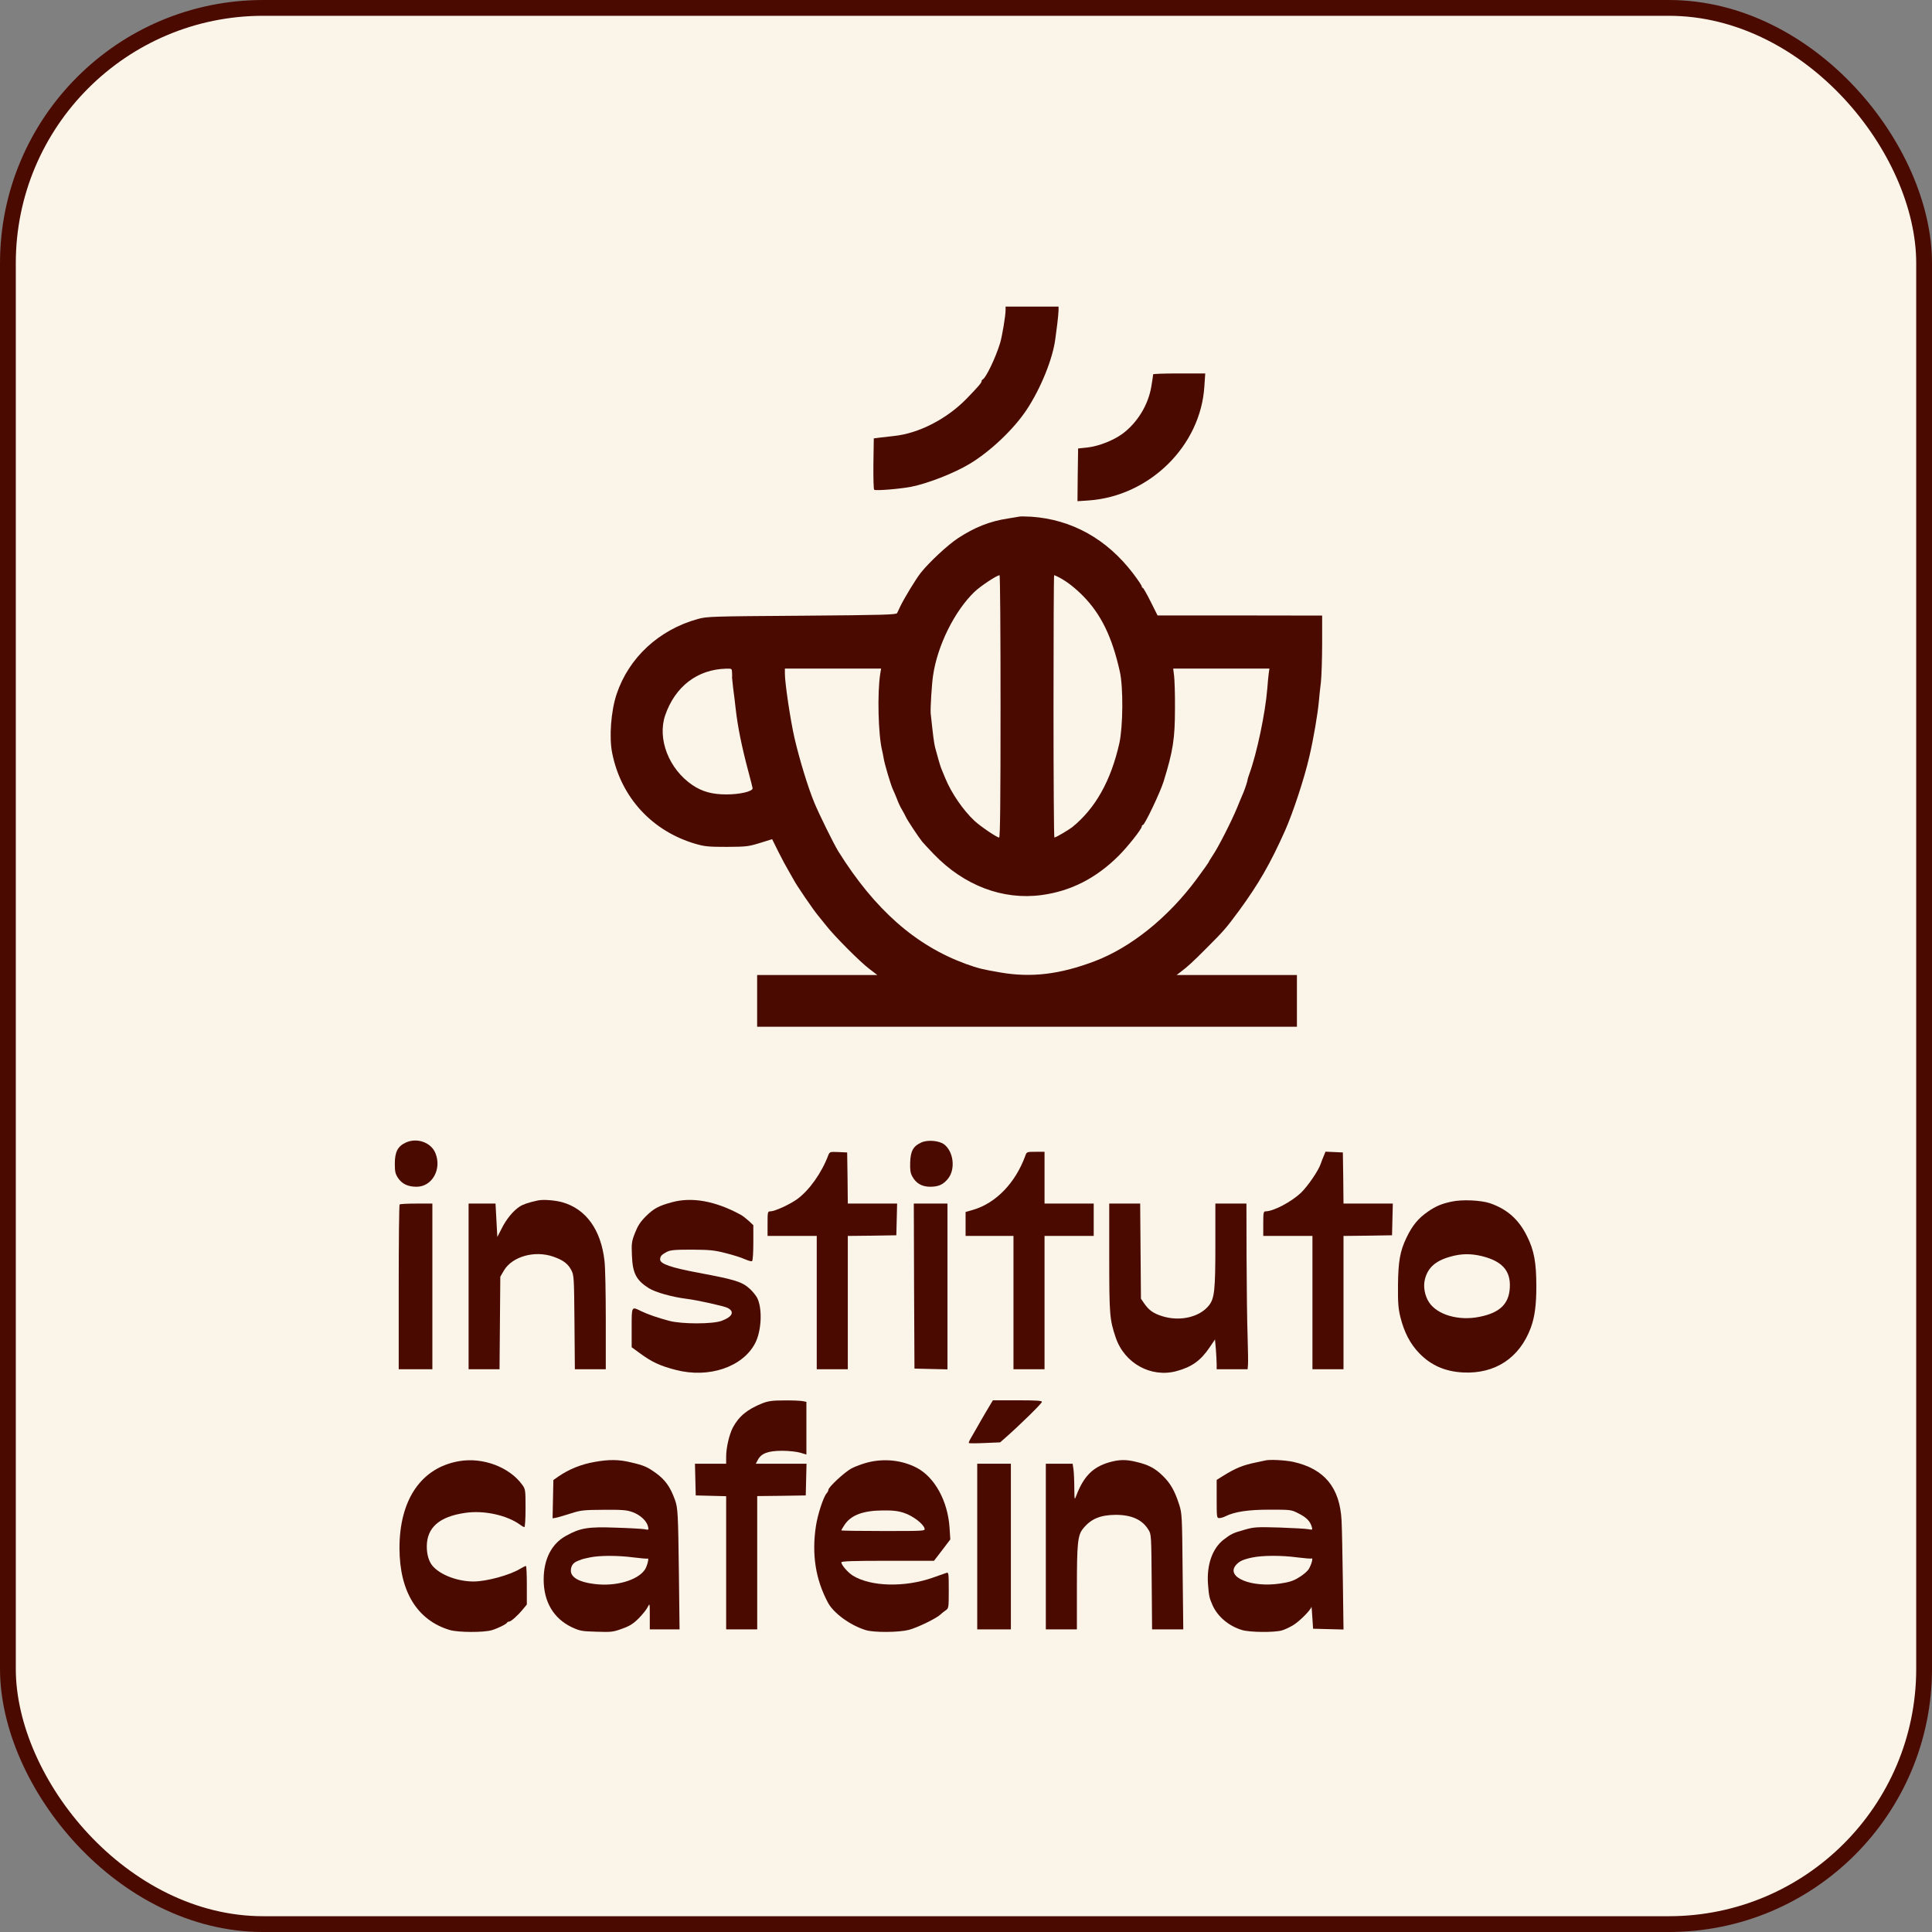 <svg xmlns="http://www.w3.org/2000/svg" width="350" height="350" viewBox="0 0 350 350" fill="none"><rect x="0" y="0" width="350" height="350" fill="#808080" stroke="none"/><rect x="1.431" y="1.431" width="347.139" height="347.139" rx="46.253" fill="#FAF5E8" stroke="#4B0A00" stroke-width="2.861"></rect><path d="M182.171 56.182C182.171 57.211 181.531 61.026 181.166 62.191C180.343 64.864 178.584 68.52 178.013 68.749C177.921 68.794 177.83 68.931 177.83 69.046C177.83 69.343 177.213 70.051 175.088 72.244C171.501 75.922 166.406 78.527 161.951 78.984C161.334 79.053 160.238 79.167 159.552 79.258L158.296 79.418L158.227 83.965C158.204 86.478 158.25 88.603 158.364 88.717C158.593 88.945 162.979 88.58 165.036 88.191C168.051 87.597 172.804 85.747 175.659 84.033C179.384 81.794 183.587 77.819 185.941 74.3C188.568 70.348 190.761 64.91 191.196 61.277C191.264 60.821 191.401 59.655 191.538 58.673C191.653 57.69 191.767 56.571 191.767 56.205V55.543H186.969H182.171V56.182Z" fill="#4B0A00"></path><path d="M208.904 67.813C208.904 67.927 208.767 68.887 208.584 69.961C208.035 73.342 206.048 76.586 203.329 78.597C201.661 79.808 199.034 80.836 197.023 81.064L195.31 81.247L195.241 86.022L195.195 90.797L197.252 90.66C208.264 89.861 217.494 80.79 218.18 70.029L218.34 67.653H213.61C211.028 67.653 208.904 67.722 208.904 67.813Z" fill="#4B0A00"></path><path d="M184.686 93.584C184.503 93.63 183.566 93.767 182.629 93.927C179.294 94.43 176.575 95.526 173.559 97.491C171.685 98.725 168.35 101.832 166.819 103.751C165.928 104.871 163.826 108.344 163.118 109.806C162.889 110.308 162.615 110.88 162.524 111.062C162.387 111.359 160.148 111.428 145.251 111.542C128.893 111.656 128.07 111.679 126.425 112.136C119.388 114.078 113.928 119.127 111.712 125.73C110.683 128.792 110.318 133.59 110.912 136.468C112.534 144.511 118.177 150.611 126.082 152.896C127.682 153.353 128.39 153.421 131.68 153.421C135.199 153.398 135.587 153.353 137.666 152.713L139.882 152.027L141.025 154.335C141.664 155.614 142.487 157.145 142.875 157.785C143.241 158.402 143.629 159.087 143.721 159.27C144.109 160.115 147.467 165.027 148.267 165.941C148.518 166.238 149.158 167.038 149.706 167.723C151.146 169.574 155.807 174.258 157.475 175.514L158.937 176.634H148.039H137.163V181.318V186.001H186.056H234.949V181.318V176.634H224.051H213.153L213.839 176.108C215.095 175.172 216.1 174.258 218.614 171.722C221.721 168.614 222.064 168.226 224.463 164.982C228.004 160.138 230.129 156.46 232.802 150.474C234.241 147.23 236.32 140.924 237.188 137.108C237.942 133.932 238.742 129.18 238.925 127.055C238.993 126.233 239.153 124.702 239.29 123.628C239.405 122.555 239.519 119.402 239.519 116.591V111.519L224.622 111.496H209.703L208.447 108.983C207.761 107.612 207.122 106.493 207.03 106.493C206.916 106.493 206.847 106.379 206.847 106.242C206.847 106.082 206.139 105.031 205.271 103.888C200.519 97.651 194.167 94.11 186.833 93.607C185.851 93.561 184.868 93.539 184.686 93.584ZM181.258 127.969C181.258 144.762 181.19 151.73 181.007 151.73C180.596 151.73 177.603 149.697 176.529 148.692C174.473 146.773 172.348 143.665 171.251 140.992C170.954 140.307 170.635 139.53 170.543 139.279C170.338 138.799 169.812 136.971 169.401 135.395C169.195 134.595 169.035 133.27 168.601 129.226C168.533 128.381 168.784 123.994 169.035 122.372C169.812 116.98 172.919 110.697 176.529 107.224C177.626 106.173 180.596 104.208 181.076 104.208C181.19 104.208 181.258 114.901 181.258 127.969ZM191.768 104.551C193.208 105.282 194.693 106.447 196.178 107.932C199.445 111.245 201.478 115.381 202.872 121.686C203.512 124.519 203.443 131.648 202.781 134.641C201.25 141.449 198.44 146.453 194.236 149.857C193.55 150.382 191.266 151.73 191.014 151.73C190.923 151.73 190.854 141.038 190.854 127.969C190.854 114.901 190.9 104.208 190.969 104.208C191.06 104.208 191.403 104.368 191.768 104.551ZM132.617 121.846C132.64 122.258 132.64 122.669 132.617 122.76C132.617 122.852 132.708 123.72 132.822 124.702C132.959 125.685 133.165 127.352 133.279 128.426C133.645 131.693 134.376 135.258 135.564 139.736C135.975 141.244 136.318 142.614 136.341 142.797C136.387 143.368 134.056 143.917 131.589 143.917C129.03 143.917 127.202 143.414 125.443 142.226C121.17 139.324 119.046 133.864 120.508 129.569C122.313 124.359 126.334 121.275 131.52 121.138C132.571 121.115 132.594 121.115 132.617 121.846ZM159.462 122.075C158.914 125.548 159.097 133.11 159.805 135.966C159.896 136.4 160.056 137.085 160.102 137.474C160.285 138.525 161.359 142.135 161.724 142.934C161.907 143.3 162.25 144.145 162.501 144.762C162.729 145.402 163.141 146.27 163.415 146.704C163.666 147.138 163.986 147.732 164.123 148.029C164.352 148.555 166.385 151.639 167.07 152.484C167.276 152.736 168.213 153.741 169.149 154.723C174.656 160.435 181.647 163.085 188.684 162.149C193.984 161.44 198.554 159.11 202.643 155.043C204.311 153.375 206.847 150.177 206.847 149.72C206.847 149.56 206.939 149.446 207.053 149.446C207.373 149.446 210.206 143.505 210.8 141.563C212.513 136.034 212.856 133.818 212.856 128.312C212.879 125.799 212.788 123.149 212.696 122.417L212.536 121.115H221.241H229.969L229.832 122.075C229.763 122.623 229.649 123.834 229.58 124.771C229.215 129.272 227.684 136.491 226.336 140.193C226.153 140.695 226.016 141.152 226.016 141.221C226.039 141.381 225.582 142.797 225.239 143.62C225.079 143.985 224.554 145.219 224.097 146.361C223.046 148.897 220.647 153.604 219.665 155.02C219.276 155.614 218.956 156.14 218.956 156.208C218.956 156.254 217.951 157.671 216.717 159.339C211.577 166.261 204.86 171.653 198.28 174.144C191.997 176.52 186.833 177.137 181.258 176.177C177.923 175.606 177.215 175.423 174.975 174.623C165.859 171.288 158.48 164.799 151.877 154.244C151.032 152.873 148.358 147.458 147.49 145.333C146.325 142.5 144.817 137.519 143.926 133.681C143.195 130.483 142.19 123.765 142.19 122.052V121.115H150.895H159.622L159.462 122.075Z" fill="#4B0A00"></path><path d="M73.496 206.996C72.066 207.652 71.526 208.684 71.526 210.794C71.526 212.295 71.62 212.67 72.136 213.444C72.863 214.499 73.918 214.991 75.465 214.991C78.279 214.991 80.061 211.826 78.888 208.918C78.115 206.972 75.536 206.034 73.496 206.996Z" fill="#4B0A00"></path><path d="M166.907 206.972C165.453 207.629 164.961 208.496 164.89 210.536C164.843 211.92 164.914 212.459 165.265 213.115C165.945 214.381 167.024 214.991 168.525 214.991C170.049 214.991 170.939 214.569 171.807 213.444C173.143 211.685 172.698 208.52 170.986 207.277C170.049 206.621 168.009 206.457 166.907 206.972Z" fill="#4B0A00"></path><path d="M150.048 209.294C148.852 212.482 146.625 215.601 144.467 217.195C143.131 218.18 140.411 219.422 139.591 219.446C139.075 219.446 139.051 219.516 139.051 221.673V223.901H143.506H147.961V235.975V248.05H150.775H153.588V235.975V223.901L157.996 223.854L162.38 223.783L162.451 220.899L162.521 218.039H158.066H153.588L153.541 213.397L153.471 208.778L151.877 208.707C150.353 208.637 150.306 208.66 150.048 209.294Z" fill="#4B0A00"></path><path d="M185.733 209.411C183.951 214.288 180.435 217.945 176.308 219.164L174.925 219.563V221.72V223.901H179.262H183.6V235.975V248.05H186.413H189.227V235.975V223.901H193.682H198.136V220.97V218.039H193.682H189.227V213.35V208.66H187.609C186.015 208.66 185.991 208.66 185.733 209.411Z" fill="#4B0A00"></path><path d="M239.801 209.434C239.613 209.88 239.379 210.466 239.285 210.771C238.886 212.037 236.917 214.897 235.651 216.116C233.892 217.758 230.68 219.446 229.273 219.446C228.898 219.446 228.851 219.68 228.851 221.673V223.901H233.306H237.761V235.975V248.05H240.574H243.388V235.975V223.901L247.796 223.854L252.18 223.783L252.251 220.899L252.321 218.039H247.866H243.388L243.341 213.397L243.271 208.778L241.7 208.707L240.129 208.637L239.801 209.434Z" fill="#4B0A00"></path><path d="M97.435 217.476C95.7 217.851 94.762 218.18 94.152 218.578C92.98 219.329 91.714 220.876 90.893 222.541L90.096 224.088L89.932 221.064L89.768 218.039H87.329H84.891V233.045V248.05H87.705H90.495L90.565 239.657L90.635 231.286L91.292 230.161C92.793 227.629 96.849 226.48 100.225 227.652C101.983 228.262 102.851 228.895 103.484 230.067C103.976 231.028 104 231.286 104.07 239.539L104.141 248.05H106.954H109.744V239.188C109.744 234.334 109.65 229.481 109.51 228.426C108.877 222.775 106.157 219.024 101.89 217.805C100.53 217.429 98.42 217.265 97.435 217.476Z" fill="#4B0A00"></path><path d="M121.701 217.805C119.286 218.461 118.442 218.93 117.012 220.337C116.003 221.345 115.534 222.072 115.042 223.338C114.432 224.886 114.386 225.214 114.479 227.441C114.597 230.677 115.277 231.943 117.551 233.373C118.747 234.123 121.771 234.968 124.397 235.296C126.296 235.53 131.197 236.609 131.806 236.937C133.143 237.617 132.697 238.555 130.728 239.282C129.11 239.891 123.483 239.891 121.232 239.282C119.192 238.742 117.34 238.109 116.144 237.523C114.386 236.656 114.432 236.585 114.432 240.548V244.065L115.91 245.143C118.067 246.738 119.591 247.441 122.404 248.168C128.406 249.739 134.549 247.652 136.8 243.338C137.973 241.087 138.137 237.054 137.175 235.132C136.941 234.686 136.331 233.936 135.816 233.467C134.409 232.201 133.213 231.826 126.578 230.583C121.56 229.645 119.591 228.965 119.591 228.168C119.591 227.582 119.849 227.301 120.763 226.808C121.466 226.457 122.123 226.386 125.335 226.386C128.594 226.41 129.391 226.48 131.478 227.019C132.791 227.347 134.362 227.84 134.948 228.121C135.534 228.379 136.12 228.543 136.238 228.473C136.378 228.379 136.472 226.949 136.472 225.144V221.955L135.651 221.181C135.182 220.759 134.526 220.243 134.174 220.056C129.602 217.57 125.335 216.797 121.701 217.805Z" fill="#4B0A00"></path><path d="M262.965 217.687C261.159 218.062 260.081 218.531 258.721 219.469C256.939 220.688 255.837 222.025 254.782 224.252C253.633 226.644 253.305 228.519 253.258 232.81C253.235 236.046 253.305 237.007 253.704 238.648C254.407 241.415 255.462 243.431 257.103 245.143C259.237 247.347 261.793 248.472 265.075 248.636C270.866 248.918 275.274 246.01 277.314 240.547C278.017 238.648 278.322 236.444 278.322 233.091C278.322 228.73 277.924 226.526 276.634 223.947C275.133 220.899 273.023 219.047 269.905 217.969C268.264 217.429 264.864 217.265 262.965 217.687ZM268.451 227.558C272.156 228.473 273.703 230.231 273.516 233.302C273.352 236.233 271.687 237.828 268.029 238.554C264.278 239.328 260.386 238.203 258.885 235.928C258.088 234.709 257.807 233.068 258.135 231.755C258.674 229.621 260.081 228.379 262.848 227.628C264.77 227.089 266.505 227.089 268.451 227.558Z" fill="#4B0A00"></path><path d="M72.395 218.203C72.301 218.273 72.231 225.026 72.231 233.209V248.05H75.279H78.327V233.045V218.039H75.443C73.849 218.039 72.466 218.109 72.395 218.203Z" fill="#4B0A00"></path><path d="M165.592 232.975L165.663 247.933L168.664 248.004L171.642 248.074V233.045V218.039H168.593H165.545L165.592 232.975Z" fill="#4B0A00"></path><path d="M200.949 227.816C200.949 238.156 201.02 239.047 202.122 242.306C203.693 246.972 208.499 249.621 213.095 248.402C215.885 247.652 217.503 246.503 219.12 244.111L220.105 242.658L220.269 244.44C220.34 245.448 220.41 246.644 220.41 247.159V248.05H223.2H226.014L226.084 247.277C226.131 246.878 226.084 244.51 226.014 242.072C225.92 239.61 225.849 233.209 225.826 227.816L225.803 218.039H222.989H220.175V225.589C220.175 233.678 220.011 235.225 219.027 236.468C217.338 238.625 213.751 239.446 210.539 238.437C208.921 237.922 208.147 237.382 207.257 236.093L206.694 235.272L206.623 226.644L206.553 218.039H203.74H200.949V227.816Z" fill="#4B0A00"></path><path d="M138.115 254.217C135.371 255.319 133.871 256.562 132.769 258.601C132.112 259.868 131.55 262.259 131.55 263.9V265.166H128.736H125.899L125.969 268.027L126.04 270.911L128.806 270.981L131.55 271.051V283.103V295.178H134.363H137.177V283.103V271.028L141.585 270.981L145.969 270.911L146.039 268.027L146.11 265.166H141.514H136.919L137.294 264.463C137.903 263.291 139.17 262.822 141.678 262.822C142.898 262.822 144.351 262.986 144.984 263.174L146.086 263.502V258.742V253.959L145.359 253.818C144.961 253.748 143.437 253.678 142.007 253.701C139.896 253.701 139.17 253.818 138.115 254.217Z" fill="#4B0A00"></path><path d="M178.723 255.6C178.09 256.678 177.339 257.968 177.058 258.484C176.777 259 176.284 259.844 175.979 260.359C175.675 260.852 175.464 261.321 175.51 261.415C175.557 261.485 176.847 261.485 178.394 261.415L181.184 261.297L182.146 260.453C184.655 258.249 188.758 254.24 188.758 253.959C188.758 253.748 187.726 253.677 184.326 253.677H179.871L178.723 255.6Z" fill="#4B0A00"></path><path d="M83.202 264.697C76.309 265.869 72.347 271.684 72.37 280.523C72.394 288.354 75.606 293.536 81.491 295.295C83.015 295.74 87.657 295.763 89.111 295.318C90.26 294.966 91.76 294.216 91.878 293.935C91.924 293.841 92.065 293.771 92.206 293.771C92.558 293.771 93.706 292.762 94.644 291.637L95.441 290.676V287.182C95.441 285.26 95.371 283.689 95.277 283.689C95.16 283.689 94.715 283.923 94.269 284.181C92.37 285.353 88.126 286.502 85.781 286.502C82.898 286.502 79.756 285.306 78.373 283.689C77.692 282.891 77.317 281.625 77.317 280.172C77.317 276.749 79.568 274.756 84.234 274.076C87.634 273.56 91.831 274.474 94.246 276.233C94.55 276.467 94.902 276.655 94.996 276.655C95.113 276.655 95.207 275.107 95.207 273.232C95.207 269.902 95.183 269.785 94.597 268.964C92.276 265.776 87.493 263.97 83.202 264.697Z" fill="#4B0A00"></path><path d="M107.751 264.838C105.289 265.26 103.062 266.175 101.186 267.464L100.248 268.121L100.178 271.591L100.107 275.061L100.764 274.944C101.139 274.873 102.311 274.522 103.413 274.17C105.242 273.584 105.734 273.537 109.392 273.514C112.815 273.49 113.566 273.56 114.597 273.936C116.004 274.451 117.129 275.506 117.387 276.515C117.551 277.171 117.528 277.195 116.754 277.03C116.309 276.96 113.988 276.819 111.549 276.749C106.532 276.562 105.125 276.796 102.546 278.226C99.92 279.656 98.49 282.47 98.49 286.151C98.49 290.184 100.295 293.208 103.577 294.779C105.055 295.459 105.383 295.53 108.056 295.6C110.752 295.694 111.08 295.647 112.698 295.061C114.081 294.568 114.738 294.146 115.699 293.185C116.379 292.505 117.106 291.591 117.317 291.169C117.716 290.371 117.716 290.371 117.716 292.763V295.178H120.412H123.108L122.991 285.26C122.85 274.193 122.803 273.209 122.288 271.755C121.444 269.387 120.529 268.097 118.818 266.855C117.27 265.753 116.684 265.471 114.339 264.932C112.135 264.393 110.377 264.369 107.751 264.838ZM114.785 282.142C116.074 282.306 117.223 282.4 117.34 282.353C117.622 282.165 117.247 283.713 116.848 284.322C115.558 286.292 111.502 287.464 107.634 286.948C104.914 286.62 103.413 285.753 103.413 284.533C103.437 283.642 103.835 283.08 104.726 282.751C105.101 282.611 105.43 282.47 105.453 282.47C105.477 282.447 106.11 282.306 106.86 282.142C108.665 281.767 111.901 281.767 114.785 282.142Z" fill="#4B0A00"></path><path d="M157.199 264.932C156.261 265.166 154.948 265.659 154.268 266.01C153.002 266.69 150.071 269.41 150.071 269.902C150.071 270.043 149.93 270.348 149.743 270.535C149.157 271.215 148.125 274.381 147.82 276.42C147.023 281.579 147.75 286.151 150.001 290.348C151.032 292.27 154.08 294.474 156.871 295.318C158.348 295.764 162.779 295.74 164.631 295.271C166.179 294.873 169.696 293.161 170.376 292.481C170.587 292.27 171.009 291.942 171.313 291.731C171.853 291.379 171.876 291.285 171.876 288.097C171.876 285.072 171.853 284.814 171.478 284.932C171.243 285.002 170.118 285.4 168.945 285.822C163.858 287.604 157.715 287.44 154.479 285.424C153.588 284.861 152.416 283.501 152.416 283.032C152.416 282.821 154.62 282.751 160.81 282.751H169.203L170.68 280.828L172.158 278.882L172.017 276.725C171.689 271.872 169.297 267.558 166.015 265.87C163.365 264.51 160.176 264.182 157.199 264.932ZM163.834 274.099C165.382 274.615 167.281 276.069 167.492 276.889C167.609 277.358 167.515 277.358 160.012 277.358C155.839 277.358 152.416 277.311 152.416 277.241C152.416 277.171 152.674 276.725 153.002 276.233C154.174 274.474 156.355 273.654 159.942 273.63C161.841 273.607 162.732 273.724 163.834 274.099Z" fill="#4B0A00"></path><path d="M200.95 264.909C197.949 265.776 196.284 267.488 194.948 271.028C194.667 271.802 194.643 271.731 194.62 269.598C194.62 268.355 194.549 266.855 194.479 266.245L194.315 265.166H191.9H189.462V280.172V295.178H192.275H195.089V287.839C195.089 279.539 195.229 278.132 196.214 276.913C197.644 275.155 199.309 274.451 202.123 274.428C204.983 274.428 206.929 275.295 208.031 277.101C208.57 277.921 208.57 278.085 208.641 286.549L208.711 295.178H211.525H214.362L214.244 284.674C214.151 274.545 214.127 274.146 213.611 272.552C212.814 270.067 212.04 268.707 210.634 267.347C209.227 265.964 208.008 265.331 205.757 264.815C203.928 264.369 202.709 264.416 200.95 264.909Z" fill="#4B0A00"></path><path d="M229.204 264.58C229.087 264.603 228.337 264.768 227.563 264.932C225.148 265.424 223.835 265.963 221.537 267.394L220.412 268.097V271.544C220.412 274.896 220.435 275.014 220.881 275.014C221.162 275.014 221.655 274.873 222.006 274.685C223.671 273.865 226.109 273.49 230.025 273.49C233.87 273.49 233.917 273.49 235.277 274.193C236.684 274.896 237.364 275.6 237.645 276.631C237.809 277.147 237.762 277.171 237.035 277.03C236.59 276.936 234.245 276.819 231.783 276.725C227.657 276.608 227.188 276.631 225.476 277.124C223.366 277.71 223.038 277.874 221.631 278.953C219.615 280.547 218.583 283.525 218.841 286.995C219.005 289.081 219.076 289.48 219.662 290.793C220.576 292.856 222.592 294.568 225.007 295.295C226.414 295.717 230.846 295.764 232.229 295.365C232.745 295.224 233.729 294.755 234.363 294.357C235.511 293.63 237.481 291.637 237.575 291.098C237.598 290.957 237.668 291.778 237.739 292.95L237.879 295.06L240.646 295.131L243.389 295.201L243.272 286.455C243.202 281.649 243.108 276.702 243.038 275.459C242.733 269.504 239.943 266.104 234.316 264.838C232.839 264.51 229.908 264.369 229.204 264.58ZM235.066 282.141C236.355 282.305 237.504 282.399 237.622 282.329C237.926 282.165 237.575 283.454 237.106 284.228C236.895 284.603 236.121 285.283 235.371 285.729C234.339 286.385 233.612 286.62 231.901 286.877C226.672 287.651 222.053 285.729 223.882 283.548C224.468 282.845 225.172 282.516 226.813 282.165C228.689 281.766 232.112 281.743 235.066 282.141Z" fill="#4B0A00"></path><path d="M177.035 280.172V295.178H180.083H183.131V280.172V265.166H180.083H177.035V280.172Z" fill="#4B0A00"></path></svg>